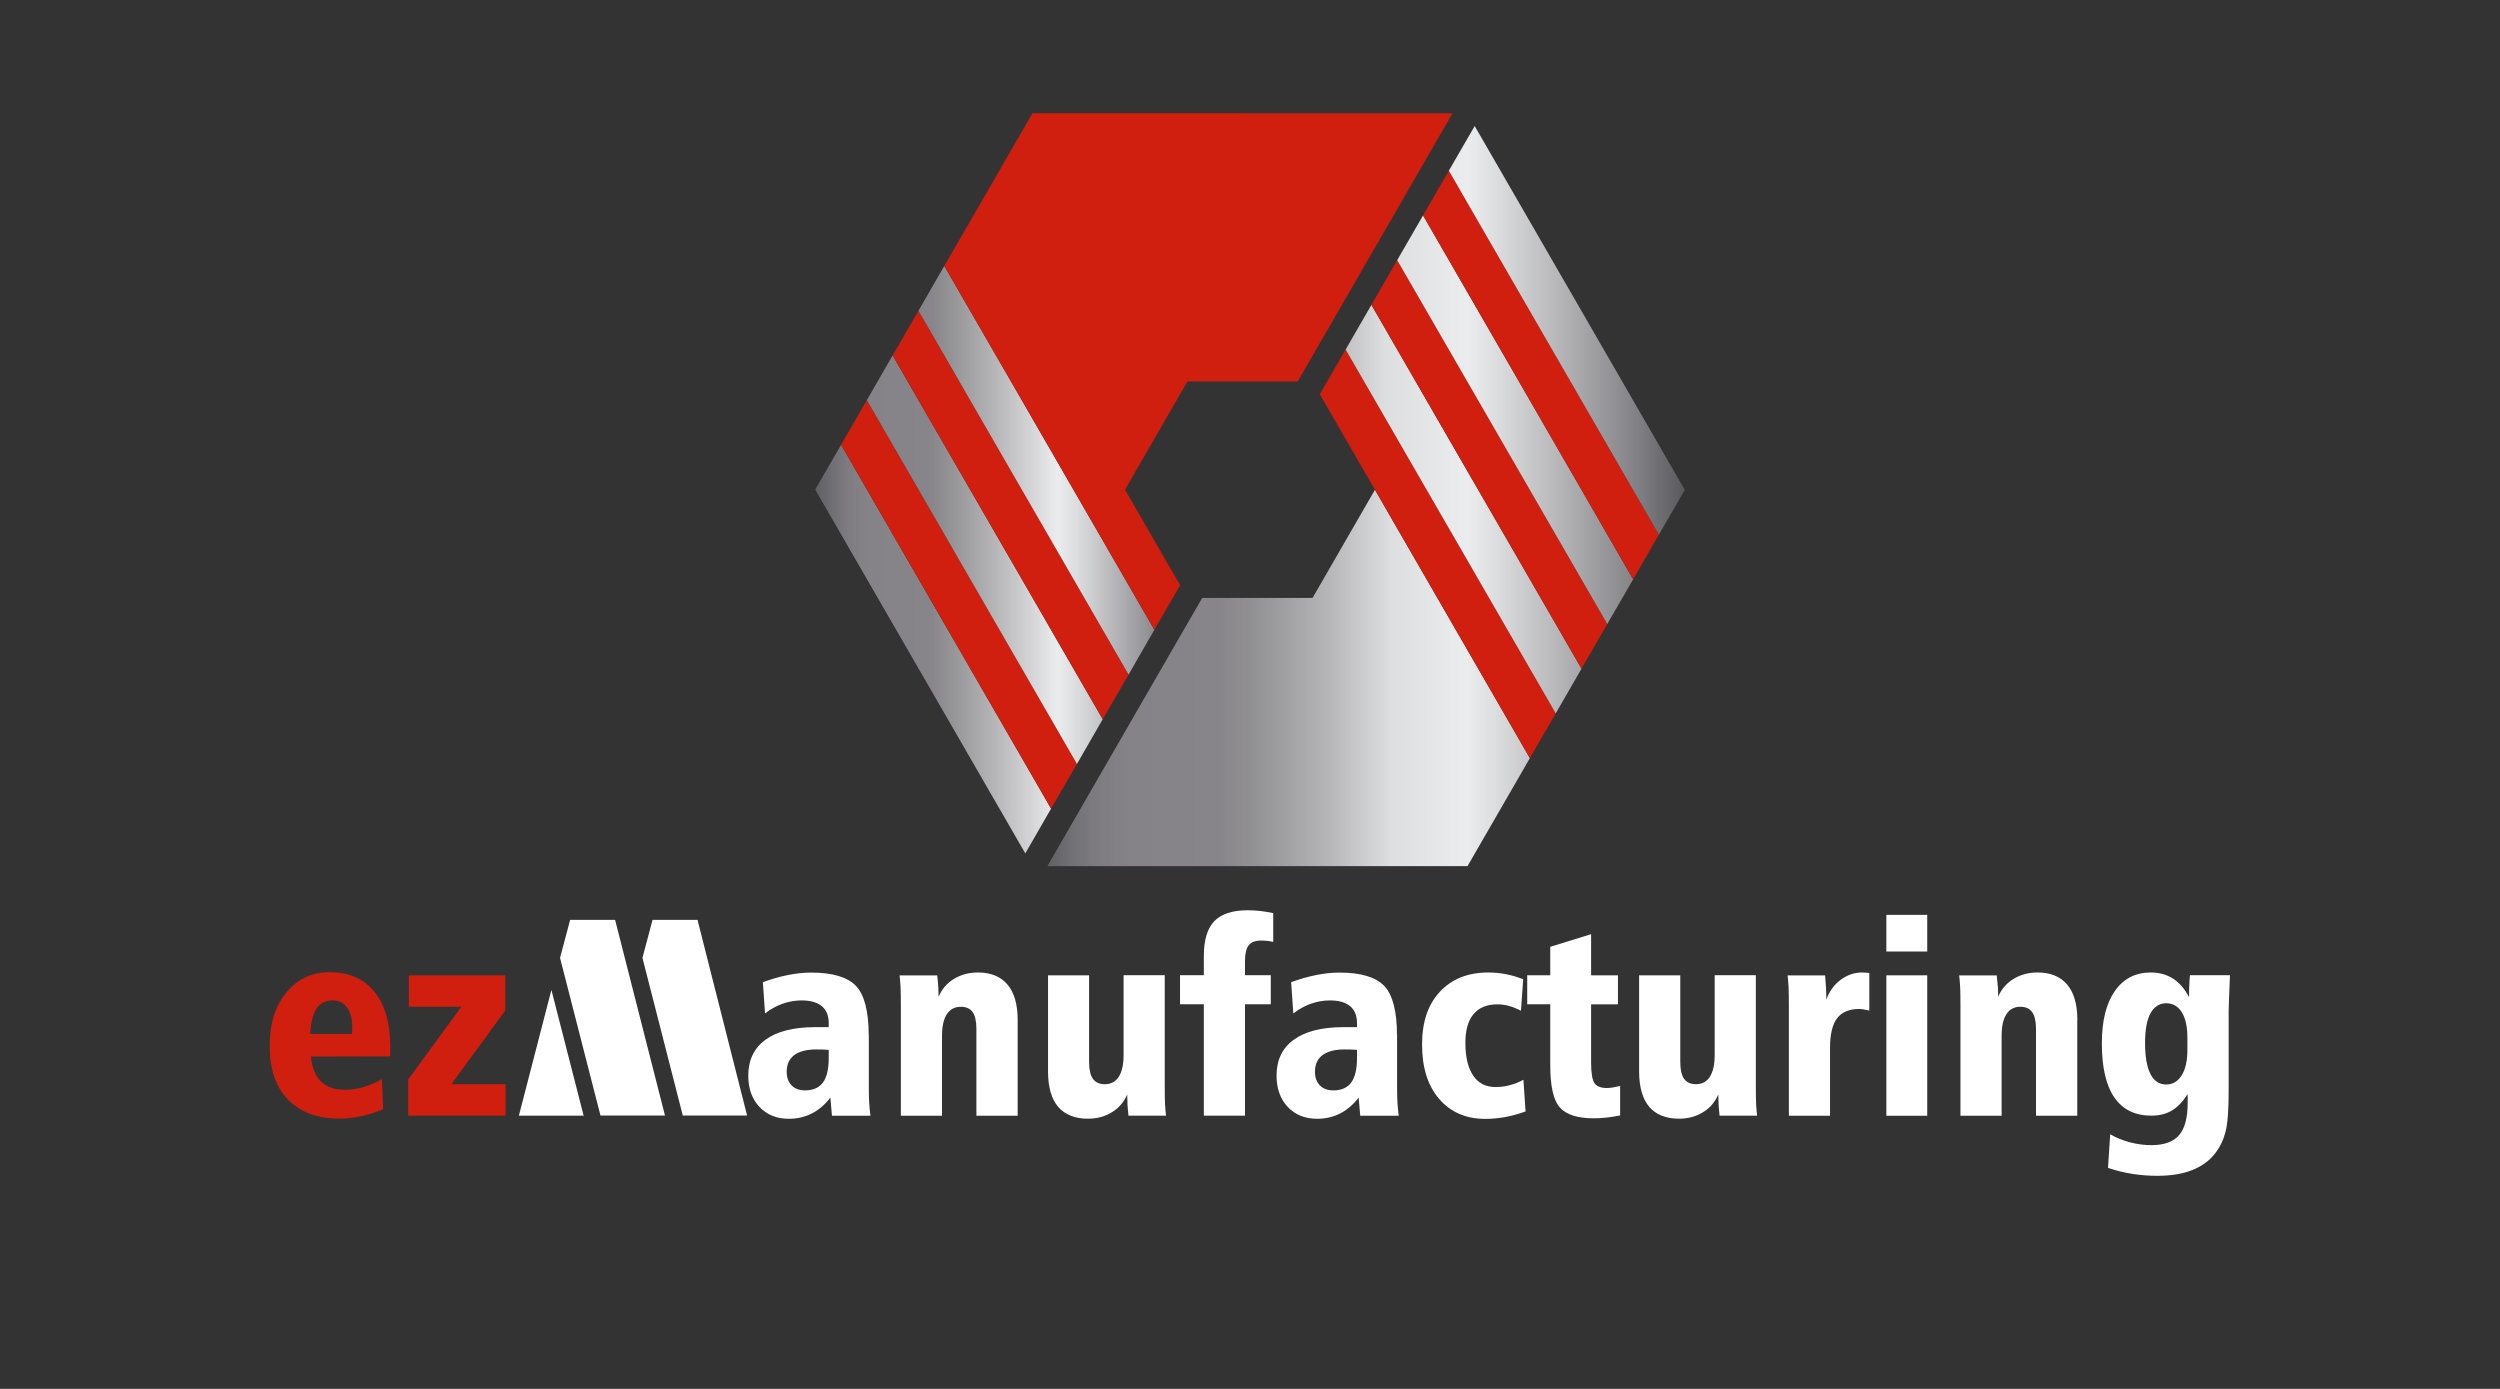 <?xml version="1.0" encoding="UTF-8"?> <svg xmlns="http://www.w3.org/2000/svg" xmlns:xlink="http://www.w3.org/1999/xlink" id="Capa_2" viewBox="0 0 255.12 141.73"><rect x="0" y="0" width="255.12" height="141.73" fill="#333333" stroke="none"/><defs><style>.cls-1{fill:url(#linear-gradient-2);}.cls-2{fill:#fff;}.cls-3{fill:url(#linear-gradient-6);}.cls-4{clip-path:url(#clippath-2);}.cls-5{clip-path:url(#clippath-6);}.cls-6{clip-path:url(#clippath-7);}.cls-7{clip-path:url(#clippath-1);}.cls-8{clip-path:url(#clippath-4);}.cls-9{fill:url(#linear-gradient-5);}.cls-10{clip-path:url(#clippath);}.cls-11{fill:#d01e0f;}.cls-12{fill:none;}.cls-13{clip-path:url(#clippath-3);}.cls-14{fill:url(#linear-gradient-7);}.cls-15{fill:url(#linear-gradient-3);}.cls-16{clip-path:url(#clippath-5);}.cls-17{fill:url(#linear-gradient);}.cls-18{fill:url(#linear-gradient-4);}</style><clipPath id="clippath"><rect class="cls-12" width="255.12" height="141.73"></rect></clipPath><clipPath id="clippath-1"><polygon class="cls-12" points="133.94 61.02 122.68 61.02 106.88 88.39 149.75 88.4 156.12 77.37 140.31 49.98 133.94 61.02"></polygon></clipPath><linearGradient id="linear-gradient" x1="-.08" y1="142.35" x2="1.17" y2="142.35" gradientTransform="translate(111.02 7463) scale(51.94 -51.94)" gradientUnits="userSpaceOnUse"><stop offset="0" stop-color="#5b5b5f"></stop><stop offset="0" stop-color="#616165"></stop><stop offset=".04" stop-color="#727175"></stop><stop offset=".08" stop-color="#7e7c80"></stop><stop offset=".13" stop-color="#858387"></stop><stop offset=".27" stop-color="#878589"></stop><stop offset=".33" stop-color="#939295"></stop><stop offset=".44" stop-color="#b5b5b7"></stop><stop offset=".54" stop-color="#dddedf"></stop><stop offset=".66" stop-color="#ebecee"></stop><stop offset=".7" stop-color="#dedfe1"></stop><stop offset=".79" stop-color="#bcbcbf"></stop><stop offset=".92" stop-color="#858589"></stop><stop offset="1" stop-color="#5b5b5f"></stop></linearGradient><clipPath id="clippath-2"><polygon class="cls-12" points="137.32 35.67 158.76 72.8 161.39 68.24 139.95 31.11 137.32 35.67"></polygon></clipPath><linearGradient id="linear-gradient-2" x1="-.08" y1="142.42" x2="1.17" y2="142.42" gradientTransform="translate(111.02 7449.22) scale(51.94 -51.94)" gradientUnits="userSpaceOnUse"><stop offset="0" stop-color="#434041"></stop><stop offset=".3" stop-color="#878589"></stop><stop offset=".35" stop-color="#939295"></stop><stop offset=".44" stop-color="#b5b5b7"></stop><stop offset=".53" stop-color="#dddedf"></stop><stop offset=".66" stop-color="#ebecee"></stop><stop offset=".7" stop-color="#dedfe1"></stop><stop offset=".79" stop-color="#bcbcbf"></stop><stop offset=".92" stop-color="#858589"></stop><stop offset="1" stop-color="#5b5b5f"></stop></linearGradient><clipPath id="clippath-3"><polygon class="cls-12" points="142.58 26.55 164.02 63.68 166.66 59.12 145.22 21.98 142.58 26.55"></polygon></clipPath><linearGradient id="linear-gradient-3" x1="-.08" y1="142.45" x2="1.17" y2="142.45" gradientTransform="translate(111.02 7441.95) scale(51.94 -51.94)" xlink:href="#linear-gradient-2"></linearGradient><clipPath id="clippath-4"><polygon class="cls-12" points="171.93 49.99 169.29 54.56 147.85 17.42 150.49 12.86 171.93 49.99"></polygon></clipPath><linearGradient id="linear-gradient-4" x1="-.08" y1="142.49" x2="1.17" y2="142.49" gradientTransform="translate(111.02 7434.77) scale(51.94 -51.94)" xlink:href="#linear-gradient-2"></linearGradient><clipPath id="clippath-5"><polygon class="cls-12" points="85.83 45.39 83.19 49.96 104.63 87.09 107.26 82.52 85.83 45.39"></polygon></clipPath><linearGradient id="linear-gradient-5" x1="-.17" y1="142.36" x2="1.08" y2="142.36" gradientTransform="translate(92.09 7460.64) scale(51.94 -51.94)" gradientUnits="userSpaceOnUse"><stop offset="0" stop-color="#5b5b5f"></stop><stop offset="0" stop-color="#616165"></stop><stop offset=".03" stop-color="#727175"></stop><stop offset=".05" stop-color="#7e7c80"></stop><stop offset=".08" stop-color="#858387"></stop><stop offset=".18" stop-color="#878589"></stop><stop offset=".21" stop-color="#939295"></stop><stop offset=".28" stop-color="#b5b4b7"></stop><stop offset=".38" stop-color="#ebecee"></stop><stop offset=".42" stop-color="#d6d7d9"></stop><stop offset=".5" stop-color="#a2a1a5"></stop><stop offset=".57" stop-color="#747277"></stop><stop offset="1" stop-color="#747277"></stop></linearGradient><clipPath id="clippath-6"><polygon class="cls-12" points="88.46 40.83 109.9 77.96 112.53 73.4 91.09 36.27 88.46 40.83"></polygon></clipPath><linearGradient id="linear-gradient-6" x1="-.17" y1="142.4" x2="1.08" y2="142.4" gradientTransform="translate(92.09 7453.36) scale(51.94 -51.94)" xlink:href="#linear-gradient-5"></linearGradient><clipPath id="clippath-7"><polygon class="cls-12" points="115.17 68.84 117.8 64.27 96.36 27.14 93.73 31.71 115.17 68.84"></polygon></clipPath><linearGradient id="linear-gradient-7" x1="-.17" y1="142.43" x2="1.08" y2="142.43" gradientTransform="translate(92.09 7446.08) scale(51.94 -51.94)" xlink:href="#linear-gradient-5"></linearGradient></defs><g id="Layer_1"><g class="cls-10"><path class="cls-11" d="M31.73,107.83c.11,1.13,.45,1.98,1.03,2.54,.58,.56,1.4,.84,2.45,.84,.62,0,1.24-.09,1.86-.27,.62-.18,1.26-.45,1.9-.82l.13,3.06c-.71,.31-1.45,.56-2.21,.72-.77,.17-1.52,.25-2.27,.25-2.25,0-4-.65-5.24-1.94-1.24-1.29-1.86-3.11-1.86-5.45s.56-4.08,1.7-5.47c1.13-1.39,2.61-2.08,4.44-2.08,1.95,0,3.47,.67,4.55,2,1.08,1.33,1.62,3.22,1.62,5.66,0,.25,0,.44,0,.57,0,.13-.01,.25-.02,.36l-8.07,.02Zm4.2-2.32c0-.14,0-.29,.01-.42,0-.14,.01-.21,.01-.22,0-.88-.18-1.57-.53-2.05-.35-.48-.85-.73-1.48-.73-.72,0-1.27,.28-1.63,.82-.37,.55-.59,1.42-.66,2.61h4.28Z"></path><polygon class="cls-11" points="41.72 99.53 51.56 99.53 51.56 103.12 46.06 110.64 51.59 110.64 51.59 113.85 41.65 113.85 41.65 110.16 47.08 102.74 41.72 102.74 41.72 99.53"></polygon><path class="cls-2" d="M52.95,113.85l3.32-12.83,3.29,12.83h-6.62Zm8.33,0l-4.13-16.1,1.03-3.88h4.59l5.09,19.97h-6.58Zm8.4,0l-4.12-16.1,1.03-3.88h4.59l5.06,19.97h-6.56Z"></path><path class="cls-2" d="M88.66,105.65v5.28c0,.62,.01,1.16,.04,1.62,.03,.46,.07,.9,.13,1.31h-3.93l-.16-1.85c-.56,.72-1.19,1.26-1.9,1.62-.71,.36-1.49,.54-2.34,.54-1.24,0-2.24-.41-3-1.21-.76-.81-1.14-1.87-1.14-3.19,0-1.59,.59-2.82,1.76-3.67,1.17-.85,2.85-1.28,5.05-1.28h1.4v-.4c0-.77-.23-1.34-.7-1.74-.47-.39-1.16-.59-2.07-.59-.65,0-1.29,.11-1.94,.34-.64,.23-1.24,.55-1.79,.99l-.22-3.19c.88-.32,1.73-.57,2.56-.73,.82-.17,1.62-.25,2.38-.25,2.18,0,3.7,.46,4.56,1.36,.86,.91,1.3,2.59,1.3,5.05m-4.09,1.48c-.17-.02-.35-.03-.53-.04-.18,0-.42-.01-.71-.01-1,0-1.76,.2-2.27,.58-.51,.39-.77,.95-.77,1.69,0,.6,.17,1.06,.5,1.4,.33,.34,.79,.51,1.38,.51,.82,0,1.42-.27,1.82-.8,.39-.54,.59-1.37,.59-2.5v-.81Z"></path><path class="cls-2" d="M103.85,104.07v9.79h-4.21v-8.85c0-.78-.13-1.36-.38-1.72-.26-.37-.66-.55-1.21-.55-.62,0-1.1,.25-1.43,.76s-.49,1.24-.49,2.2v8.16h-4.2v-11.22c0-.83-.01-1.46-.03-1.89-.02-.43-.06-.84-.1-1.21h3.84c.05,.43,.09,.83,.11,1.18,.02,.36,.03,.69,.03,1,.32-.77,.84-1.38,1.56-1.82,.72-.44,1.53-.66,2.45-.66,1.32,0,2.33,.41,3.02,1.23,.69,.82,1.04,2.02,1.04,3.61"></path><path class="cls-2" d="M106.94,99.53h4.2v8.84c0,.78,.13,1.36,.39,1.72,.26,.37,.67,.55,1.22,.55,.62,0,1.09-.25,1.42-.76,.32-.5,.49-1.24,.49-2.2v-8.16h4.2v11.26c0,.85,.01,1.48,.03,1.9,.02,.42,.06,.81,.1,1.17h-3.83c-.04-.41-.08-.78-.1-1.13-.02-.35-.03-.69-.03-1.03-.33,.77-.85,1.38-1.56,1.81-.71,.44-1.52,.66-2.45,.66-1.34,0-2.35-.41-3.04-1.21-.68-.81-1.03-2.01-1.03-3.61v-9.81Z"></path><path class="cls-2" d="M129.93,93.19v2.93c-.19-.05-.38-.08-.57-.1-.19-.02-.42-.04-.68-.04-.58,0-.99,.16-1.25,.49-.26,.32-.38,.86-.38,1.59v1.46h2.63v2.96h-2.63v11.37h-4.2v-11.37h-2.43v-2.96h2.43v-1.98c0-1.62,.36-2.8,1.07-3.54,.72-.74,1.85-1.11,3.41-1.11,.41,0,.83,.03,1.25,.07,.42,.05,.87,.12,1.34,.22"></path><path class="cls-2" d="M142.57,105.65v5.28c0,.62,.01,1.16,.04,1.62,.03,.46,.07,.9,.13,1.31h-3.93l-.16-1.85c-.56,.72-1.19,1.26-1.9,1.62-.71,.36-1.49,.54-2.34,.54-1.24,0-2.24-.41-3-1.21-.76-.81-1.14-1.87-1.14-3.19,0-1.59,.58-2.82,1.76-3.67,1.17-.85,2.85-1.28,5.05-1.28h1.4v-.4c0-.77-.23-1.34-.7-1.74-.47-.39-1.16-.59-2.07-.59-.65,0-1.29,.11-1.94,.34-.64,.23-1.24,.55-1.79,.99l-.22-3.19c.88-.32,1.73-.57,2.56-.73,.82-.17,1.62-.25,2.38-.25,2.18,0,3.7,.46,4.56,1.36,.86,.91,1.3,2.59,1.3,5.05m-4.09,1.48c-.17-.02-.35-.03-.53-.04-.19,0-.42-.01-.71-.01-1,0-1.75,.2-2.27,.58-.51,.39-.77,.95-.77,1.69,0,.6,.17,1.06,.5,1.4,.33,.34,.79,.51,1.38,.51,.82,0,1.42-.27,1.82-.8,.39-.54,.59-1.37,.59-2.5v-.81Z"></path><path class="cls-2" d="M155.44,99.92l-.23,3.23c-.39-.21-.79-.37-1.2-.49-.41-.12-.81-.17-1.2-.17-1.07,0-1.88,.33-2.44,1s-.83,1.64-.83,2.93c0,1.46,.27,2.57,.8,3.35,.53,.78,1.29,1.16,2.28,1.16,.5,0,.98-.06,1.46-.19,.48-.13,.94-.31,1.38-.55l.22,3.23c-.69,.25-1.38,.44-2.06,.57-.68,.12-1.36,.19-2.03,.19-1.99,0-3.56-.68-4.73-2.04s-1.74-3.21-1.74-5.55,.61-4.08,1.82-5.39c1.21-1.3,2.86-1.96,4.95-1.96,.6,0,1.2,.06,1.78,.17,.59,.11,1.17,.29,1.77,.52"></path><path class="cls-2" d="M162.37,95.33v4.2h2.74v2.96h-2.74v5.98c0,1.05,.12,1.74,.35,2.07,.23,.33,.65,.49,1.26,.49,.16,0,.35-.02,.57-.05,.22-.04,.48-.09,.78-.16v3.01c-.5,.1-.98,.17-1.43,.22-.45,.05-.87,.07-1.27,.07-1.63,0-2.77-.36-3.44-1.09-.66-.73-.99-2.17-.99-4.33v-6.22h-2.35v-2.96h2.35v-2.9l4.17-1.29Z"></path><path class="cls-2" d="M167.27,99.53h4.2v8.84c0,.78,.13,1.36,.39,1.72,.26,.37,.67,.55,1.21,.55,.62,0,1.09-.25,1.42-.76,.32-.5,.49-1.24,.49-2.2v-8.16h4.2v11.26c0,.85,.01,1.48,.03,1.9,.02,.42,.06,.81,.1,1.17h-3.83c-.04-.41-.08-.78-.1-1.13-.02-.35-.03-.69-.03-1.03-.33,.77-.85,1.38-1.56,1.81-.71,.44-1.52,.66-2.45,.66-1.34,0-2.35-.41-3.04-1.21-.68-.81-1.03-2.01-1.03-3.61v-9.81Z"></path><path class="cls-2" d="M190.76,99.28v3.84s-.08,0-.16-.03c-.41-.09-.68-.13-.84-.13-1.04,0-1.81,.32-2.29,.95-.48,.63-.72,1.65-.72,3.06v6.89h-4.2v-11.22c0-.83-.01-1.46-.03-1.89-.02-.43-.06-.84-.1-1.21h3.83s.01,.09,.01,.15c.07,.86,.11,1.5,.11,1.9v.43c.31-.86,.79-1.53,1.46-2.03s1.41-.75,2.21-.75c.15,0,.37,.02,.65,.04,.03,0,.05,.01,.07,.01"></path><path class="cls-2" d="M192.5,93.36h4.17v3.74h-4.17v-3.74Zm0,6.17h4.17v14.33h-4.17v-14.33Z"></path><path class="cls-2" d="M211.98,104.07v9.79h-4.21v-8.85c0-.78-.13-1.36-.39-1.72-.26-.37-.66-.55-1.21-.55-.62,0-1.1,.25-1.42,.76-.33,.5-.49,1.24-.49,2.2v8.16h-4.2v-11.22c0-.83-.01-1.46-.03-1.89-.02-.43-.06-.84-.1-1.21h3.83c.05,.43,.09,.83,.12,1.18,.02,.36,.03,.69,.03,1,.32-.77,.84-1.38,1.56-1.82,.72-.44,1.53-.66,2.45-.66,1.32,0,2.33,.41,3.03,1.23,.69,.82,1.04,2.02,1.04,3.61"></path><path class="cls-2" d="M223.39,101.74c0-.37,0-.74,.02-1.12,.01-.37,.04-.74,.07-1.1h4.08v.1c-.09,2.03-.13,3.23-.13,3.62v7.98c0,2.03-.1,3.46-.32,4.28-.21,.82-.56,1.55-1.06,2.2-.6,.77-1.4,1.34-2.38,1.72-.98,.38-2.16,.57-3.55,.57-.86,0-1.7-.07-2.54-.2-.84-.13-1.66-.34-2.46-.61l.22-3.43c.62,.36,1.29,.63,2.01,.82,.72,.19,1.45,.29,2.19,.29,1.3,0,2.25-.34,2.83-1.02,.59-.68,.88-1.79,.88-3.34,0-.23,0-.41,0-.52,0-.11-.01-.22-.02-.33-.47,.77-1,1.32-1.58,1.67-.58,.35-1.29,.53-2.11,.53-1.67,0-2.92-.62-3.78-1.86-.85-1.24-1.27-3.08-1.27-5.52,0-2.29,.44-4.06,1.32-5.33,.88-1.27,2.11-1.9,3.67-1.9,.87,0,1.63,.21,2.27,.62,.64,.42,1.19,1.04,1.63,1.89m-.16,4.14c0-1.12-.19-1.98-.57-2.59-.38-.61-.91-.92-1.59-.92s-1.24,.35-1.61,1.03c-.37,.69-.55,1.69-.55,3.01,0,1.4,.18,2.46,.55,3.18,.36,.72,.9,1.07,1.61,1.07,.67,0,1.19-.31,1.58-.94,.39-.63,.58-1.49,.58-2.6v-1.24Z"></path></g><g><g class="cls-7"><rect class="cls-17" x="106.88" y="49.98" width="49.24" height="38.41"></rect></g><polygon class="cls-11" points="156.12 77.36 158.76 72.8 137.32 35.67 134.68 40.23 156.12 77.36"></polygon><g class="cls-4"><rect class="cls-1" x="137.32" y="31.11" width="24.07" height="41.69"></rect></g><polygon class="cls-11" points="139.95 31.11 161.39 68.24 164.02 63.68 142.58 26.55 139.95 31.11"></polygon><g class="cls-13"><rect class="cls-15" x="142.58" y="21.98" width="24.07" height="41.7"></rect></g><polygon class="cls-11" points="145.22 21.98 166.66 59.12 169.29 54.55 147.85 17.42 145.22 21.98"></polygon><g class="cls-8"><rect class="cls-18" x="147.85" y="12.86" width="24.07" height="41.69"></rect></g><g class="cls-16"><rect class="cls-9" x="83.19" y="45.39" width="24.07" height="41.69"></rect></g><polygon class="cls-11" points="85.83 45.39 107.26 82.52 109.9 77.96 88.46 40.83 85.83 45.39"></polygon><g class="cls-5"><rect class="cls-3" x="88.46" y="36.27" width="24.07" height="41.69"></rect></g><polygon class="cls-11" points="91.09 36.27 112.53 73.4 115.17 68.84 93.73 31.71 91.09 36.27"></polygon><g class="cls-6"><rect class="cls-14" x="93.73" y="27.14" width="24.07" height="41.69"></rect></g><polygon class="cls-11" points="105.36 11.55 99 22.58 96.36 27.14 117.8 64.27 120.43 59.72 114.8 49.97 114.81 49.97 121.17 38.93 132.43 38.93 148.23 11.56 105.36 11.55"></polygon></g></g></svg> 